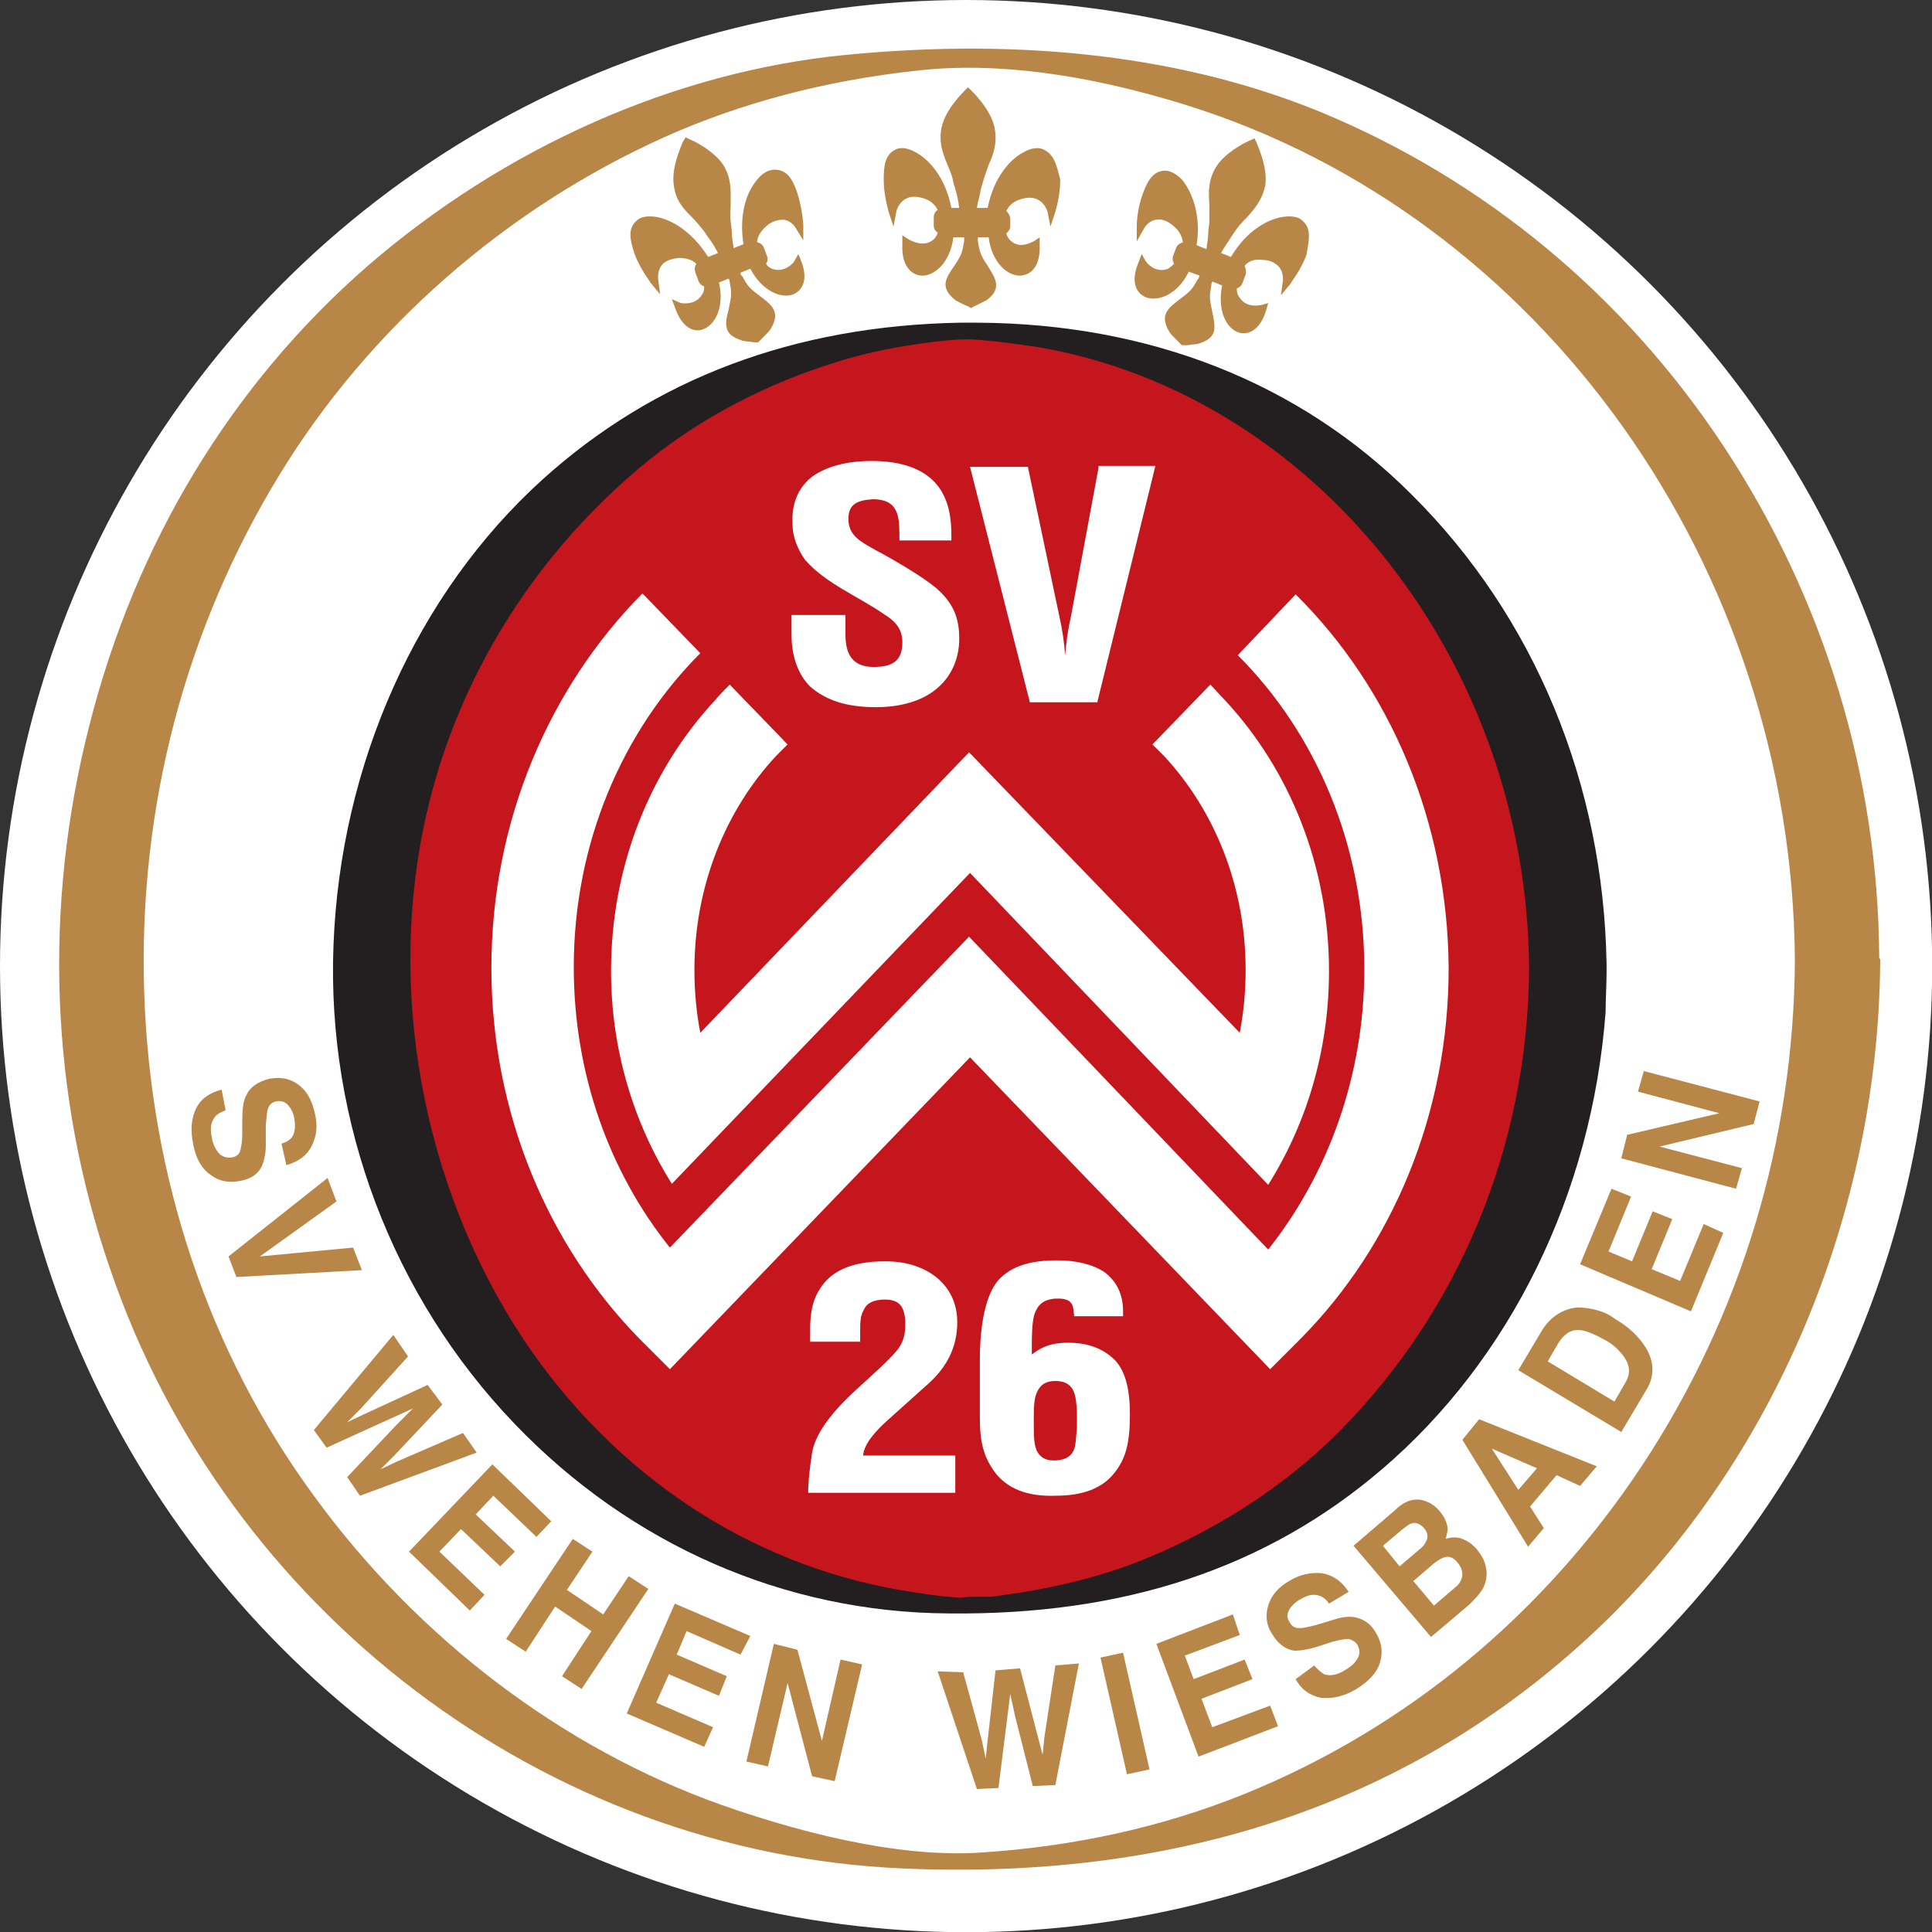<svg version="1.1" id="Ebene_1" x="0px" y="0px" viewBox="0 0 600 600" xml:space="preserve" sodipodi:docname="Logo_SV_Wehen_Wiesbaden.svg" inkscape:version="1.1.1 (c3084ef, 2021-09-22)" xmlns:inkscape="http://www.inkscape.org/namespaces/inkscape" xmlns:sodipodi="http://sodipodi.sourceforge.net/DTD/sodipodi-0.dtd" xmlns="http://www.w3.org/2000/svg" xmlns:svg="http://www.w3.org/2000/svg"><rect x="0" y="0" width="600" height="600" fill="#333333" stroke="none"/><defs id="defs838">
</defs><sodipodi:namedview id="namedview836" pagecolor="#ffffff" bordercolor="#666666" borderopacity="1.0" inkscape:pageshadow="2" inkscape:pageopacity="0.0" inkscape:pagecheckerboard="0" showgrid="false" inkscape:zoom="2.822335" inkscape:cx="120.46763" inkscape:cy="116.21583" inkscape:window-width="1440" inkscape:window-height="900" inkscape:window-x="0" inkscape:window-y="0" inkscape:window-maximized="0" inkscape:current-layer="Ebene_1"></sodipodi:namedview>
<style type="text/css" id="style824">
	.st0{fill-rule:evenodd;clip-rule:evenodd;fill:#FFFFFF;}
	.st1{fill:#FFFFFF;}
	.st2{fill:#C4161C;}
	.st3{fill:#231F20;}
	.st4{fill:#B88748;}
</style>
<g id="g1908" transform="scale(3.046)"><circle id="Oval" class="st0" cx="98.5" cy="98.5" r="98.5"></circle><path id="path3361" class="st1" d="m 190.7,97.9 c 0,50.7 -41.1,91.8 -91.8,91.8 C 48.1,189.8 7,148.6 7,97.9 7,47.2 48.1,6.1 98.8,6.1 c 50.8,0 91.9,41.1 91.9,91.8"></path><path id="path3365" class="st2" d="m 159.1,98.7 c 0,35.9 -27,64.9 -60.3,64.9 -33.3,0 -60.3,-29.1 -60.3,-64.9 0,-35.9 27,-64.9 60.3,-64.9 33.3,0 60.3,29 60.3,64.9"></path><path id="path3369" class="st3" d="m 101,162.8 c -0.1,0 -0.5,0 -0.9,0 -1,0 -1.7,0 -2.1,0.1 -1.9,-0.1 -4,-0.4 -6.3,-0.8 C 76.2,159.4 62.6,150.3 53.4,136.6 43,120.9 39.3,100.6 43.6,82.5 46.9,68.5 55,55.9 66.3,46.8 71.6,42.6 77.8,39.3 84.7,37.1 88,36 91.5,35.3 95.6,34.8 c 1,-0.1 2,-0.2 3,-0.2 0,0 0.1,0 0.1,0 0.1,0 0.1,0 0.2,0 2,0.1 4.3,0.4 7,0.8 28.3,4.9 49.8,32.1 50,63.3 -0.1,18.1 -7.1,34.9 -19.4,47.3 -5.7,5.7 -12.9,10.3 -20.9,13.4 -3.5,1.3 -7.3,2.3 -11.7,3 -0.9,0.1 -1.9,0.3 -2.9,0.4 z m 62.8,-63.7 c 0,0 0,-0.4 0,-0.4 v -0.4 0 C 163.5,80 156.5,62.9 143.9,50.4 132.5,39 117.2,33 99.7,32.9 c 0,0 0,0 0,0 -0.2,0 -0.5,0 -0.8,0 -0.4,0 -0.7,0 -1,0 -16.9,0.3 -31.2,5.7 -42.6,16 -12.8,11.6 -20.6,29 -21.3,47.5 -0.7,18 6,35.8 18.5,48.8 11.8,12.3 27.5,19.2 44.2,19.3 17.9,0.2 32.4,-4.6 44.2,-14.7 13.1,-11.2 21.4,-28.1 22.8,-46.6 0,-1.3 0.1,-2.8 0.1,-4.1 z"></path><path id="path3373" class="st4" d="m 126.9,182.9 c -8.4,3.4 -17.5,5.4 -27.2,6 C 90.9,189.4 80.6,186.5 73.5,184 57.5,178.3 42.7,167.2 32,152.5 21.3,137.9 15.3,120.1 14.7,101.1 14.1,82.3 18.9,64.1 28.5,48.4 37.6,33.5 51.5,21.3 67.7,14 75.5,10.5 84.2,8.2 93.5,7.2 c 7.9,-0.9 17.1,0.3 27.4,3.5 36.3,11.3 61.8,47.1 62.1,87.2 -0.1,18.4 -5.5,36.2 -15.5,51.4 -10.1,15.3 -24.1,26.9 -40.6,33.6 z M 191.6,97.7 C 191.5,79.1 186,61.1 175.8,45.6 165.6,30.1 151.3,18.3 134.6,11.4 120.9,5.8 104.6,3.8 86.2,5.6 68.8,7.3 51.5,15 37.5,27.1 23.6,39.2 13.8,55.4 9.1,74 c -4.7,18.4 -4,37.6 2.1,55.3 11.9,35 44.4,59.6 80.8,61.2 27.1,1.2 50,-6.1 68.1,-21.9 19.6,-17 31.4,-43.4 31.6,-70.6 0,0 0,-0.1 0,-0.2 v 0 c 0,0 0,0 -0.1,-0.1 z"></path></g><g id="g2126" style="fill:#b88748;fill-opacity:1" transform="scale(3.046)"><path d="m 165.3,118.1 0.6,-2.4 9.4,-2.2 -8.3,-2.2 0.6,-2.1 11.8,3.1 -0.6,2.3 -9.6,2.3 8.4,2.2 -0.6,2.1 z" id="path1948" style="fill:#b88748;fill-opacity:1"></path><path d="m 166.3,122 -2.3,5.6 2.4,1 2.1,-5.1 2,0.8 -2.1,5.1 2.9,1.2 2.4,-5.8 2,0.9 -3.3,8 -11.3,-4.8 3.2,-7.7 z" id="path1946" style="fill:#b88748;fill-opacity:1"></path><path id="path1944" d="m 160.801,133.301 c -0.9,0.1 -1.601,0.398 -2.301,0.898 -0.4,0.3 -0.799,0.701 -1.199,1.301 l -2.5,4.199 10.5,6.301 2.5,-4.199 c 0.9,-1.4 0.9,-2.9 0,-4.4 -0.7,-1.1 -1.702,-2.1 -3.102,-2.9 -0.5,-0.4 -1.099,-0.7 -1.799,-0.9 -0.7,-0.2 -1.4,-0.299 -2.1,-0.299 z m 0.1,2.299 c 0.7,0 1.599,0.4 2.699,1 0.8,0.4 1.401,1 1.801,1.5 0.8,1 0.899,1.9 0.299,2.9 l -1.1,1.9 -6.799,-4.1 1.1,-1.9 c 0.6,-0.9 1.2,-1.301 2,-1.301 z" style="fill:#b88748;fill-opacity:1"></path><path id="path1940" d="m 150.801,144.699 -1.701,2.102 6.701,10.898 1.6,-1.898 -1.4,-2.201 2.699,-3.199 2.4,1.1 1.701,-2 z m 1.299,3 4.6,2 -1.898,2.201 z" style="fill:#b88748;fill-opacity:1"></path><path id="path1936" d="m 144.449,152.889 c -0.75,0.005 -1.5,0.361 -2.25,1.111 L 138,157.6 l 7.9,9.301 3.9,-3.301 c 0.4,-0.4 0.8,-0.799 1.1,-1.199 0.3,-0.4 0.5,-0.801 0.6,-1.301 0.1,-0.5 0.1,-0.899 0,-1.299 -0.1,-0.6 -0.4,-1.201 -0.9,-1.801 -0.5,-0.6 -1,-0.9 -1.5,-1.1 -0.5,-0.2 -1.099,-0.2 -1.699,0 0.1,-0.4 0.199,-0.8 0.199,-1.1 -0.1,-0.6 -0.299,-1.101 -0.799,-1.701 -0.5,-0.6 -1.002,-0.9 -1.602,-1.1 -0.25,-0.075 -0.5,-0.113 -0.75,-0.111 z m -0.225,2.387 c 0.325,0.007 0.65,0.2 0.975,0.525 0.3,0.4 0.401,0.7 0.301,1.1 -0.1,0.3 -0.299,0.7 -0.699,1 l -2.102,1.799 L 141,157.6 142.9,156 c 0.4,-0.3 0.7,-0.599 1.1,-0.699 0.075,-0.019 0.15,-0.027 0.225,-0.025 z m 3.35,3.447 c 0.37,-0.005 0.725,0.203 1.025,0.578 0.5,0.6 0.6,1.199 0.4,1.699 -0.1,0.3 -0.299,0.6 -0.699,0.9 l -2.102,1.799 -2.1,-2.5 2.1,-1.799 c 0.4,-0.3 0.7,-0.5 1,-0.6 0.125,-0.05 0.252,-0.077 0.375,-0.078 z" style="fill:#b88748;fill-opacity:1"></path><path d="m 134,169.8 c 0.3,0.4 0.7,0.7 1,0.9 0.6,0.2 1.3,0.1 2.1,-0.4 0.5,-0.3 0.9,-0.6 1.1,-0.9 0.5,-0.6 0.5,-1.1 0.2,-1.7 -0.2,-0.3 -0.5,-0.5 -0.9,-0.6 -0.4,0 -0.9,0.1 -1.7,0.3 l -1.2,0.4 c -1.2,0.4 -2.1,0.5 -2.6,0.5 -0.9,-0.1 -1.7,-0.7 -2.3,-1.7 -0.6,-0.9 -0.7,-1.9 -0.4,-2.9 0.3,-1 1,-1.9 2.3,-2.6 1,-0.6 2.1,-0.8 3.2,-0.7 1.1,0.2 2,0.8 2.7,1.9 l -2,1.2 c -0.4,-0.6 -0.9,-0.9 -1.6,-0.9 -0.4,0 -0.9,0.2 -1.4,0.5 -0.5,0.3 -0.9,0.7 -1.1,1.1 -0.2,0.4 -0.2,0.8 0.1,1.2 0.2,0.4 0.5,0.6 1,0.6 0.3,0 0.8,-0.1 1.6,-0.3 l 2,-0.6 c 0.9,-0.3 1.6,-0.3 2.1,-0.2 0.9,0.2 1.6,0.7 2.1,1.6 0.6,1 0.7,2 0.4,3 -0.3,1 -1.1,1.9 -2.4,2.7 -1.3,0.8 -2.5,1 -3.6,0.9 -1.1,-0.2 -2,-0.8 -2.6,-1.9 z" id="path1930" style="fill:#b88748;fill-opacity:1"></path><path d="m 126.4,166.7 -5.6,2.1 0.9,2.4 5.2,-2 0.8,2 -5.2,2 1.1,2.9 5.9,-2.2 0.8,2.1 -8.1,3.1 -4.3,-11.5 7.8,-3 z" id="path1928" style="fill:#b88748;fill-opacity:1"></path><path d="m 117.2,180.4 -2.3,0.5 -2.7,-11.9 2.3,-0.5 z" id="path1926" style="fill:#b88748;fill-opacity:1"></path><path d="m 98.2,170.5 1.9,6.9 0.4,1.9 0.2,-1.9 0.8,-7.1 2.5,-0.2 1.8,6.9 0.5,1.9 0.2,-1.9 1.1,-7.2 2.4,-0.2 -2.4,12.4 -2.3,0.1 -1.8,-7.1 -0.5,-2.3 -0.3,2.4 -0.9,7.2 -2.2,0.1 -4,-12 z" id="path1924" style="fill:#b88748;fill-opacity:1"></path><path d="m 78.9,167.6 2.4,0.6 2.5,9.3 1.9,-8.3 2.2,0.5 -2.8,11.9 -2.3,-0.5 -2.5,-9.5 -2,8.5 -2.2,-0.5 z" id="path1922" style="fill:#b88748;fill-opacity:1"></path><path d="m 75.5,168.7 -5.5,-2.4 -1,2.4 5.1,2.2 -0.8,2 -5.1,-2.2 -1.3,2.9 5.8,2.5 -0.9,2 -7.9,-3.4 4.9,-11.2 7.7,3.3 z" id="path1920" style="fill:#b88748;fill-opacity:1"></path><path d="m 51.6,167.1 6.8,-10.2 2,1.3 -2.6,3.9 3.7,2.5 2.6,-3.9 2,1.3 -6.8,10.2 -2,-1.3 3,-4.6 -3.7,-2.5 -3,4.6 z" id="path1918" style="fill:#b88748;fill-opacity:1"></path><path d="m 54.7,156.7 -4.4,-4.2 -1.8,1.9 4,3.8 -1.5,1.5 -4,-3.8 -2.2,2.3 4.6,4.4 -1.5,1.6 -6.2,-6 8.5,-8.9 6,5.8 z" id="path1916" style="fill:#b88748;fill-opacity:1"></path><path d="m 41.6,138.3 -4.8,5.3 -1.4,1.4 1.7,-0.8 6.5,-3 1.5,2 -4.9,5.2 -1.4,1.4 1.7,-0.8 6.7,-2.9 1.4,2 -11.9,4.4 -1.3,-1.9 5,-5.3 1.7,-1.7 -2.2,1 -6.6,3 -1.3,-1.8 8.1,-9.7 z" id="path1914" style="fill:#b88748;fill-opacity:1"></path><path d="m 36,127.2 0.9,2.3 -12.8,0.7 -0.8,-2.1 10.1,-8 0.9,2.4 -7.8,5.6 z" id="path1912" style="fill:#b88748;fill-opacity:1"></path><path d="m 23,113.2 c -0.5,0.2 -0.9,0.4 -1.1,0.7 -0.4,0.5 -0.5,1.2 -0.3,2.1 0.1,0.6 0.3,1 0.5,1.3 0.4,0.6 0.9,0.8 1.6,0.7 0.4,-0.1 0.7,-0.3 0.8,-0.7 0.1,-0.4 0.2,-0.9 0.2,-1.7 v -1.3 c 0,-1.2 0.1,-2.1 0.4,-2.6 0.4,-0.9 1.2,-1.4 2.3,-1.7 1.1,-0.2 2,-0.1 2.9,0.5 0.9,0.6 1.5,1.6 1.8,3 0.3,1.2 0.2,2.3 -0.3,3.3 -0.5,1 -1.3,1.6 -2.6,2 l -0.5,-2.2 c 0.7,-0.2 1.2,-0.6 1.3,-1.2 0.1,-0.4 0.1,-0.9 0,-1.4 -0.1,-0.6 -0.4,-1.1 -0.7,-1.4 -0.3,-0.3 -0.7,-0.4 -1.2,-0.3 -0.4,0.1 -0.7,0.4 -0.8,0.8 -0.1,0.3 -0.1,0.8 -0.2,1.6 v 2.1 c 0,0.9 -0.2,1.6 -0.4,2.1 -0.4,0.8 -1.1,1.3 -2.2,1.5 -1.1,0.2 -2.1,0.1 -3,-0.6 -0.9,-0.6 -1.5,-1.6 -1.8,-3.1 -0.3,-1.5 -0.2,-2.7 0.3,-3.7 0.5,-1 1.4,-1.6 2.6,-1.9 z" id="Combined-Shape" style="fill:#b88748;fill-opacity:1"></path></g><g id="g1019" style="fill:#b88748;fill-opacity:1" transform="scale(3.046)"><path d="m 132.8,22.5 c -0.4,-0.4 -1.1,-0.5 -1.9,-0.4 -1.6,0.2 -3.8,1.4 -5.4,4.1 l -1,-0.4 c 0.3,-0.6 0.7,-1.1 1,-1.6 l 0.4,-0.6 c 0.4,-0.6 0.8,-1 1.2,-1.4 0.8,-0.9 1.6,-1.8 1.9,-3.3 0.3,-1.9 -0.9,-4.3 -0.9,-4.4 l -0.2,-0.4 -0.4,0.2 c -0.1,0 -2.5,1.1 -3.5,2.7 -0.8,1.3 -0.8,2.5 -0.7,3.8 0,0.6 0,1.2 0,1.9 l -0.1,0.8 c 0,0.7 -0.1,1.2 -0.2,1.9 L 122,25 c 0.5,-3.1 -0.5,-5.5 -1.5,-6.7 -0.6,-0.6 -1.2,-0.9 -1.7,-0.9 -1.2,0 -1.8,1 -2.3,2.4 -0.6,1.6 -0.6,3.2 -0.6,3.2 v 1.6 l 0.8,-1.4 c 0,0 0.4,-0.7 1.2,-0.8 0.5,-0.1 1.1,0.1 1.7,0.6 0.6,0.5 0.9,1 1,1.7 -0.3,0.1 -0.6,0.3 -0.7,0.6 l -0.3,0.8 c -0.1,0.3 0,0.6 0.1,0.8 -0.3,0.3 -0.5,0.4 -0.6,0.5 -1.3,0.5 -2.2,-0.6 -2.3,-0.8 l -0.4,-0.7 -0.3,0.8 c -0.9,2.1 -0.2,3.2 0.7,3.6 1.3,0.5 3.3,-0.3 4.4,-2.6 l 1.1,0.4 c 0,0.1 -0.1,0.2 -0.1,0.3 l -0.1,0.1 c -0.5,0.9 -0.6,1.1 -1.8,2 -1.2,0.9 -2.1,1.6 -1.1,3.3 0.1,0.2 0.4,0.5 0.9,1 0.1,0.1 0.2,0.2 0.2,0.2 l 0.2,0.2 h 0.2 c 0,0 0.1,0 0.3,0 0.7,-0.1 1.1,-0.1 1.3,-0.2 1.9,-0.6 1.6,-1.7 1.3,-3.2 -0.3,-1.4 -0.3,-1.6 -0.1,-2.7 V 29 c 0,-0.1 0.1,-0.2 0.1,-0.3 l 1,0.4 c -0.5,2.5 0.4,4.4 1.7,4.8 0.9,0.3 2.2,-0.2 2.8,-2.3 l 0.2,-0.7 -0.7,0.2 c -0.1,0 -1.6,0.4 -2.3,-0.9 -0.1,-0.1 -0.2,-0.4 -0.2,-0.8 0.3,-0.1 0.5,-0.3 0.6,-0.6 L 127,28 c 0.1,-0.3 0,-0.6 -0.1,-0.9 0.4,-0.5 1,-0.7 1.8,-0.6 0.8,0 1.3,0.3 1.7,0.7 0.5,0.6 0.4,1.4 0.4,1.4 l -0.2,1.5 c 0,0 1,-1.2 1,-1.2 0,-0.1 1,-1.3 1.6,-2.9 0.3,-1.7 0.5,-2.7 -0.4,-3.5 z" id="path932" style="fill:#b88748;fill-opacity:1"></path><path d="m 106.3,15.2 c -0.5,-0.2 -1.2,-0.1 -1.9,0.3 -1.4,0.7 -3.1,2.6 -3.7,5.7 h -1.1 c 0.1,-0.7 0.3,-1.2 0.4,-1.9 l 0.2,-0.7 c 0.2,-0.7 0.4,-1.2 0.6,-1.8 0.5,-1.1 0.9,-2.2 0.6,-3.8 C 101,11.1 99.1,9.3 99,9.2 L 98.7,8.9 98.4,9.2 c -0.1,0.1 -2,1.9 -2.4,3.8 -0.3,1.5 0.1,2.6 0.6,3.8 0.2,0.5 0.5,1.1 0.6,1.8 l 0.2,0.7 c 0.2,0.6 0.3,1.2 0.4,1.9 H 97 c -0.6,-3.1 -2.3,-5 -3.7,-5.7 -0.7,-0.4 -1.4,-0.5 -1.9,-0.3 -1.1,0.5 -1.3,1.5 -1.3,3.1 0,1.7 0.5,3.2 0.5,3.3 l 0.5,1.5 0.3,-1.6 c 0,0 0.2,-0.8 0.9,-1.2 0.5,-0.3 1.1,-0.3 1.8,-0.1 0.7,0.2 1.2,0.6 1.5,1.2 -0.3,0.2 -0.4,0.5 -0.4,0.8 V 23 c 0,0.3 0.1,0.5 0.4,0.7 -0.1,0.4 -0.3,0.6 -0.4,0.7 -1,0.9 -2.3,0.1 -2.4,0.1 L 92,24 v 0.9 c -0.1,2.2 0.9,3.1 1.9,3.2 1.4,0.1 3,-1.4 3.3,-3.9 h 1.1 c 0,0.1 0,0.2 0,0.3 v 0.1 c -0.2,1.1 -0.2,1.3 -1,2.5 -0.9,1.3 -1.5,2.2 0.1,3.5 0.2,0.1 0.5,0.3 1.2,0.6 0.1,0 0.2,0.1 0.2,0.1 l 0.2,0.1 0.2,-0.1 c 0,0 0.1,-0.1 0.2,-0.1 0.6,-0.3 1,-0.5 1.2,-0.6 1.6,-1.2 0.9,-2.2 0.1,-3.5 -0.8,-1.2 -0.8,-1.4 -1,-2.5 v -0.1 c 0,-0.1 0,-0.2 0,-0.3 h 1.1 c 0.3,2.5 1.9,4 3.3,3.9 1,-0.1 2,-0.9 1.9,-3.2 v -0.7 l -0.6,0.4 c -0.1,0 -1.4,0.9 -2.4,-0.1 -0.1,-0.1 -0.3,-0.3 -0.4,-0.7 0.2,-0.2 0.4,-0.4 0.4,-0.7 v -0.8 c 0,-0.3 -0.2,-0.6 -0.4,-0.8 0.3,-0.6 0.8,-1 1.5,-1.2 0.7,-0.2 1.3,-0.2 1.8,0.1 0.7,0.4 0.9,1.2 0.9,1.2 l 0.3,1.5 c 0,0 0.5,-1.5 0.5,-1.5 0,-0.1 0.5,-1.5 0.5,-3.3 -0.4,-1.5 -0.6,-2.6 -1.8,-3.1 z" id="path930" style="fill:#b88748;fill-opacity:1"></path><path d="M 81.4,25.9 81,26.6 c 0,0.1 -1,1.3 -2.3,0.8 -0.2,-0.1 -0.4,-0.2 -0.6,-0.5 0.2,-0.3 0.2,-0.6 0.1,-0.8 l -0.3,-0.8 c -0.1,-0.3 -0.3,-0.5 -0.7,-0.6 0,-0.6 0.4,-1.2 1,-1.7 0.6,-0.5 1.2,-0.6 1.7,-0.6 0.8,0.1 1.2,0.8 1.2,0.8 l 0.8,1.3 c 0,0 0,-1.6 0,-1.6 0,-0.1 -0.1,-1.6 -0.6,-3.2 -0.5,-1.5 -1.1,-2.4 -2.3,-2.4 -0.6,0 -1.2,0.3 -1.7,0.9 -1.1,1.2 -2,3.5 -1.5,6.7 l -1,0.4 c -0.1,-0.7 -0.2,-1.2 -0.2,-1.9 l -0.1,-0.8 c -0.1,-0.7 0,-1.3 0,-1.9 0,-1.2 0.1,-2.4 -0.7,-3.8 -1,-1.6 -3.4,-2.7 -3.5,-2.7 L 69.9,14 69.6,14.5 c 0,0.1 -1.2,2.5 -0.9,4.4 0.2,1.6 1,2.4 1.9,3.3 0.4,0.4 0.8,0.9 1.2,1.4 l 0.4,0.6 c 0.4,0.5 0.7,1 1,1.6 l -1,0.4 c -1.7,-2.7 -3.9,-3.9 -5.4,-4.1 -0.8,-0.1 -1.5,0 -1.9,0.4 -0.9,0.8 -0.7,1.9 -0.2,3.4 0.6,1.6 1.6,2.8 1.6,2.9 l 1,1.2 -0.2,-1.6 c 0,0 -0.1,-0.8 0.4,-1.4 0.3,-0.4 0.9,-0.6 1.7,-0.7 0.8,0 1.4,0.2 1.8,0.6 -0.2,0.3 -0.2,0.6 -0.1,0.9 l 0.3,0.8 c 0.1,0.3 0.3,0.5 0.6,0.6 0,0.4 -0.1,0.7 -0.2,0.8 -0.7,1.2 -2.1,0.9 -2.2,0.9 l -0.9,-0.4 0.3,0.8 c 0.7,2.1 1.9,2.6 2.8,2.3 1.3,-0.4 2.3,-2.3 1.7,-4.8 l 1,-0.4 c 0,0.1 0.1,0.2 0.1,0.3 v 0.1 c 0.2,1 0.2,1.3 -0.1,2.7 -0.4,1.5 -0.6,2.6 1.3,3.2 0.2,0.1 0.6,0.1 1.3,0.2 0.1,0 0.2,0 0.2,0 h 0.2 l 0.2,-0.2 c 0,0 0.1,-0.1 0.2,-0.2 0.5,-0.5 0.8,-0.8 0.9,-1 1,-1.7 0.1,-2.4 -1.1,-3.3 -1.2,-0.9 -1.3,-1.1 -1.8,-2 L 75.6,28.1 C 75.5,28 75.5,27.9 75.5,27.8 l 1,-0.4 c 1.2,2.3 3.2,3.1 4.4,2.6 0.9,-0.4 1.6,-1.5 0.7,-3.6 z" id="lilien" style="fill:#b88748;fill-opacity:1"></path></g><g id="g1860" style="fill:#ffffff" transform="scale(3.046)"><path d="m 68.5,120.7 v 0 0 L 98.9,89 l 30.3,31.7 v 0 l 0.1,0.1 c 3.9,-6.2 6.2,-13.7 6.2,-21.8 0,-10.7 -4,-20.5 -10.6,-27.6 -0.5,-0.5 -1,-1.1 -1.5,-1.6 l -5.9,6.1 c 0.4,0.4 0.8,0.8 1.2,1.2 5.1,5.5 8.3,13.2 8.3,21.8 0,2.2 -0.2,4.3 -0.6,6.4 L 98.8,76.7 71.4,105.3 c -0.4,-2.1 -0.6,-4.2 -0.6,-6.4 0,-8.6 3.2,-16.3 8.3,-21.8 0.4,-0.4 0.8,-0.8 1.2,-1.2 l -5.9,-6.1 c -0.5,0.5 -1,1 -1.5,1.6 -6.6,7.1 -10.6,16.9 -10.6,27.6 0,8 2.3,15.5 6.2,21.7 z" id="path1737" style="fill:#ffffff"></path><path d="m 132.1,60.6 -5.9,6.2 c 7.9,7.9 12.9,19.3 12.9,32 0,10.9 -3.7,20.9 -9.8,28.6 L 98.8,95.5 68.3,127.2 c -6.1,-7.6 -9.8,-17.6 -9.8,-28.6 0,-12.7 5,-24.1 12.9,-32 L 65.5,60.5 C 56,70.1 50.1,83.7 50.1,98.7 c 0,14.8 5.8,28.3 15.1,37.8 l 3.1,3.1 30.6,-31.8 30.6,31.8 3.1,-3.1 c 9.4,-9.5 15.1,-23 15.1,-37.8 -0.1,-15 -6,-28.6 -15.6,-38.1 z" id="path1735" style="fill:#ffffff"></path></g><g id="g1856" style="fill:#ffffff" transform="scale(3.046)"><path d="m 89.3,72.1 c 2.5,0 4.6,-0.6 6.1,-1.8 1.5,-1.2 2.4,-3 2.4,-5.2 0,-2.1 -0.6,-3.6 -2.3,-5.1 -1.4,-1.2 -4.5,-3 -6.2,-3.9 -1.6,-0.9 -2.8,-1.5 -2.8,-3.2 0,-1.5 0.9,-1.9 2.5,-2 2.5,0 2.7,1.6 2.7,3.6 0,0.1 0,0.2 0,0.4 v 0.2 H 97 v -0.2 c 0,-1.2 0,-3.1 -1,-4.8 -1,-1.7 -3.1,-3.1 -7.1,-3.1 -2.7,0 -4.7,0.6 -6.1,1.6 -1.4,1.1 -2.1,2.7 -2,4.8 0,1.3 0.5,2.6 1.3,3.7 2.1,2.4 5.4,3.7 8,5.5 1.3,0.8 1.9,1.6 1.9,2.9 0,1.7 -0.8,2.5 -2.9,2.5 -2.2,0 -2.9,-1.3 -2.9,-3.3 0,-0.1 0,-0.3 0,-0.4 v -1.6 h -5.5 v 2 c 0,2.1 0.6,4 1.9,5.3 1.6,1.4 3.7,2.1 6.7,2.1 z" id="path1733" style="fill:#ffffff"></path><path d="m 111.9,71.5 5.9,-24 H 112 v 0.2 l -2.8,15.1 c -0.3,1.3 -0.5,2.7 -0.6,4 0,0.1 0,0.1 0,0.2 0,-0.1 0,-0.1 0,-0.2 -0.1,-1.3 -0.3,-2.7 -0.6,-4 l -3.2,-15.2 h -5.9 l 6.1,24 h 6.9 z" id="path1731" style="fill:#ffffff"></path></g><g id="g1852" style="fill:#ffffff" transform="scale(3.046)"><path id="path1729" d="m 107.801,128.5 c -2.6,0 -4.6,0.5 -6,2 -1.3,1.5 -1.9,4.499 -1.9,8.199 v 5.5 0.301 c 0,2.6 0.4,4.099 1.6,5.699 1.2,1.5 3.1,2.401 6.1,2.301 2.9,0 4.8,-0.801 6,-2.301 1.2,-1.5 1.6,-3.1 1.6,-6 0,-2.4 -0.4,-4.3 -1.5,-5.5 -1.1,-1.1 -2.599,-1.799 -4.799,-1.799 -2,0 -2.901,0.599 -3.701,1.199 v -1 c 0,-0.7 7.8e-4,-2.399 0.301,-3.199 0.3,-0.8 0.8,-1.4 2.1,-1.5 h 0.301 c 1.6,0 1.5,0.9 1.6,1.6 v 0.199 h 5 V 134 133.699 c 0,-1.8 -0.7,-3.1 -1.9,-4 -1.2,-0.8 -2.899,-1.199 -4.799,-1.199 z m -0.201,12.301 c 2,0 2.101,1.5 2.201,3.1 v 0.799 0.801 c -0.1,1.1 -0.1,2 -0.4,2.5 -0.3,0.5 -0.701,0.8 -1.701,0.9 h -0.299 c -0.9,0 -1.401,-0.4 -1.701,-1 -0.3,-0.7 -0.299,-1.601 -0.299,-2.801 v -0.4 c 0,-1 -0.001,-1.999 0.299,-2.699 0.3,-0.7 0.8,-1.199 1.9,-1.199 z" style="fill:#ffffff"></path><path d="m 90.5,144.8 3.9,-3.5 c 2.1,-1.8 3.2,-3.9 3.2,-6.5 0,-3.8 -3.1,-6.2 -7.3,-6.2 0,0 -0.1,0 -0.1,0 -3.7,0 -5.6,1.2 -6.6,2.8 -1,1.5 -1,3.3 -1,4.4 v 1 h 5.1 v -0.2 c 0,-0.2 0,-0.3 0,-0.5 v -0.4 c 0,-0.8 0,-1.6 0.4,-2.2 0.3,-0.7 1.1,-1 2.1,-1 1.3,0 2.1,0.5 2.1,2.5 0,2.1 -0.8,2.7 -2.4,4.3 l -2.4,2.2 c -3.1,2.8 -4.4,4.9 -4.7,6.6 -0.2,1.3 -0.4,2.9 -0.4,3.9 v 0.2 h 15 v -3.8 H 88 c 0.1,-1.3 1.5,-2.7 2.5,-3.6 z" id="path3445" style="fill:#ffffff"></path></g>
</svg>